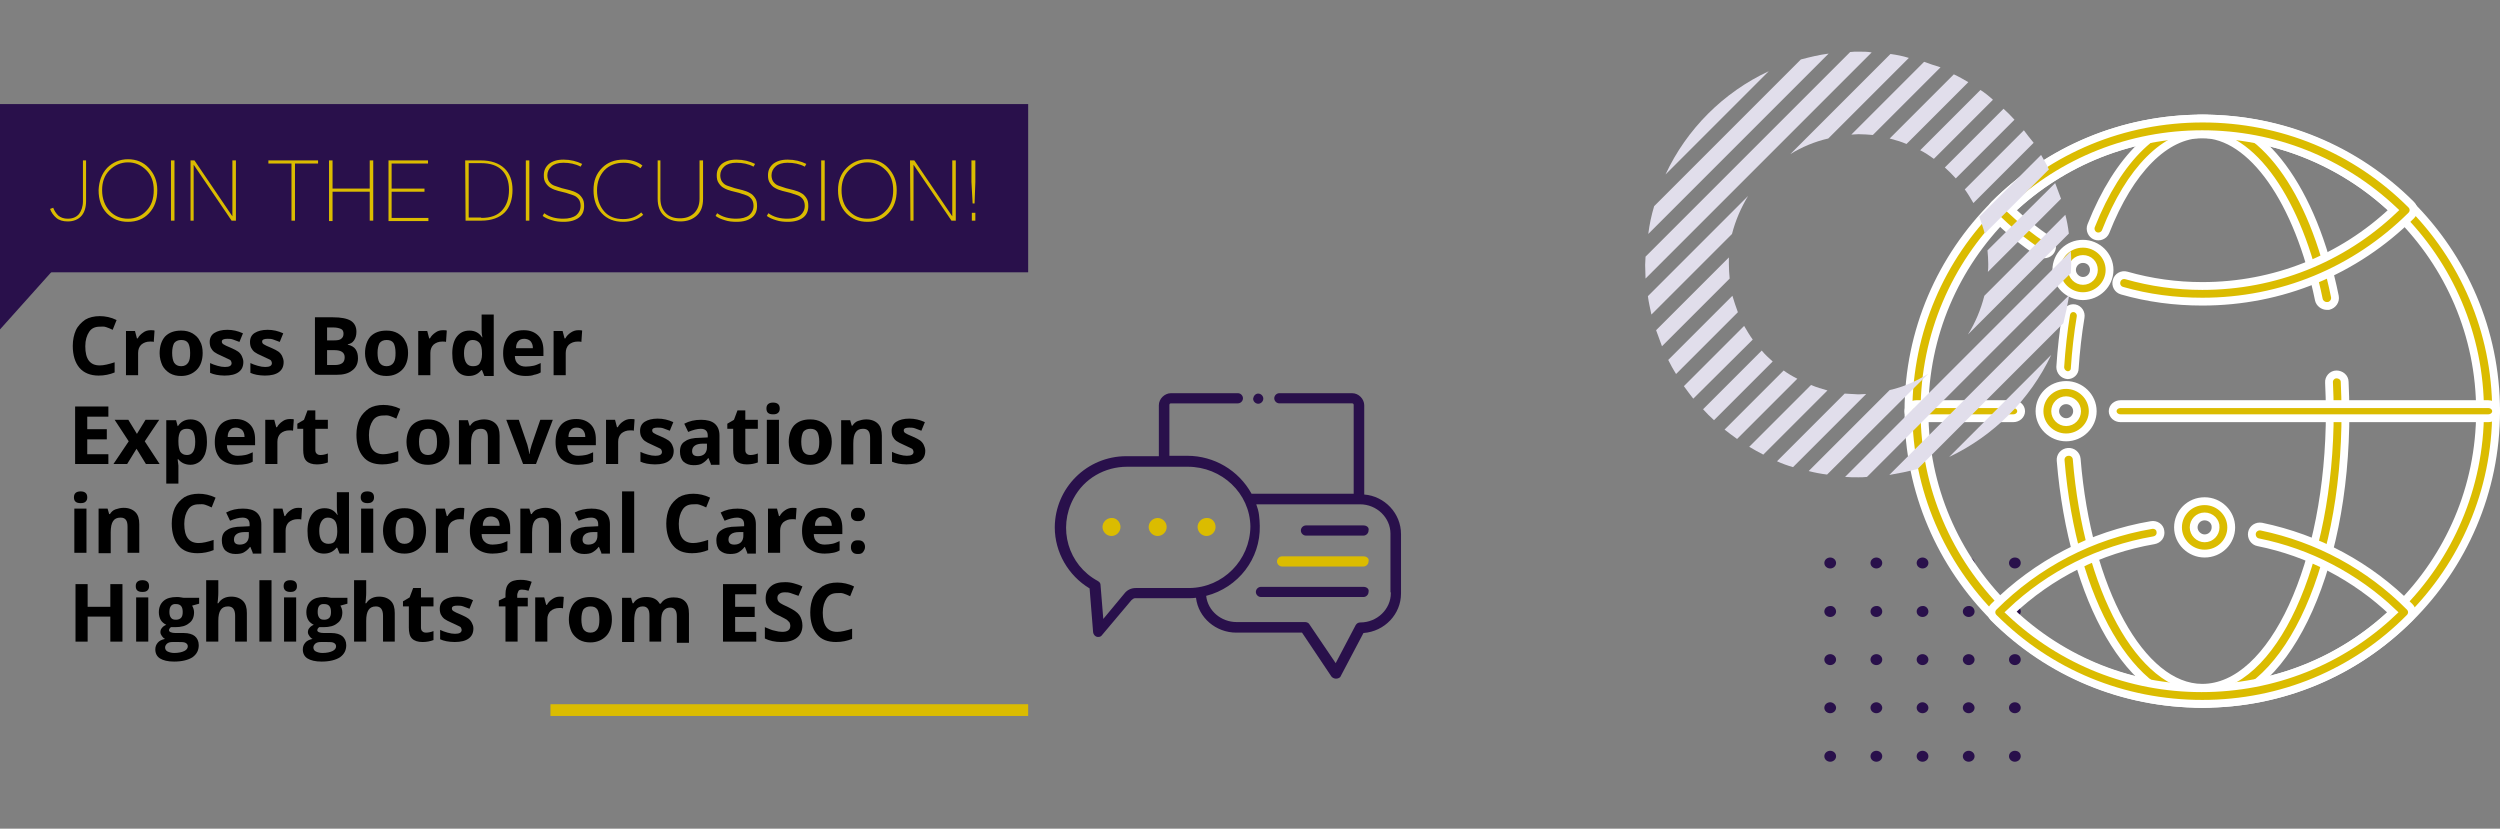 <?xml version="1.0" encoding="utf-8"?>
<!-- Generator: Adobe Illustrator 25.4.1, SVG Export Plug-In . SVG Version: 6.00 Build 0)  -->
<svg version="1.1" id="Layer_1" xmlns="http://www.w3.org/2000/svg" xmlns:xlink="http://www.w3.org/1999/xlink" x="0px" y="0px"
	 viewBox="0 0 639 211.8" style="enable-background:new 0 0 639 211.8;" xml:space="preserve">
<rect x="0" y="0" width="639" height="211.8" fill="#808080" stroke="none"/>
<style type="text/css">
	.st0{fill:none;}
	.st1{fill:#29104B;}
	.st2{fill:none;stroke:#DBBC00;stroke-width:3;}
	.st3{fill:#DBBC00;}
	.st4{fill:none;stroke:#FFFFFF;stroke-width:2;stroke-miterlimit:10;}
	.st5{fill:#E1DEEB;}
</style>
<rect class="st0" width="639" height="211.8"/>
<path class="st1" d="M469.3,143.9c0,0.8-0.7,1.4-1.5,1.4s-1.5-0.6-1.5-1.4c0-0.8,0.7-1.4,1.5-1.4
	C468.6,142.5,469.3,143.1,469.3,143.9"/>
<path class="st1" d="M481.1,143.9c0,0.8-0.7,1.4-1.5,1.4s-1.5-0.6-1.5-1.4c0-0.8,0.7-1.4,1.5-1.4S481.1,143.1,481.1,143.9"/>
<path class="st1" d="M492.9,143.9c0,0.8-0.7,1.4-1.5,1.4s-1.5-0.6-1.5-1.4c0-0.8,0.7-1.4,1.5-1.4
	C492.2,142.5,492.9,143.1,492.9,143.9"/>
<path class="st1" d="M504.7,143.9c0,0.8-0.7,1.4-1.5,1.4s-1.5-0.6-1.5-1.4c0-0.8,0.7-1.4,1.5-1.4S504.7,143.1,504.7,143.9"/>
<path class="st1" d="M516.5,143.9c0,0.8-0.7,1.4-1.5,1.4s-1.5-0.6-1.5-1.4c0-0.8,0.7-1.4,1.5-1.4
	C515.9,142.5,516.5,143.1,516.5,143.9"/>
<path class="st1" d="M469.3,156.3c0,0.8-0.7,1.4-1.5,1.4s-1.5-0.6-1.5-1.4c0-0.8,0.7-1.4,1.5-1.4
	C468.6,154.8,469.3,155.5,469.3,156.3"/>
<path class="st1" d="M481.1,156.3c0,0.8-0.7,1.4-1.5,1.4s-1.5-0.6-1.5-1.4c0-0.8,0.7-1.4,1.5-1.4
	C480.4,154.8,481.1,155.5,481.1,156.3"/>
<path class="st1" d="M492.9,156.3c0,0.8-0.7,1.4-1.5,1.4s-1.5-0.6-1.5-1.4c0-0.8,0.7-1.4,1.5-1.4
	C492.2,154.8,492.9,155.5,492.9,156.3"/>
<path class="st1" d="M504.7,156.3c0,0.8-0.7,1.4-1.5,1.4s-1.5-0.6-1.5-1.4c0-0.8,0.7-1.4,1.5-1.4C504,154.8,504.7,155.5,504.7,156.3
	"/>
<path class="st1" d="M516.5,156.3c0,0.8-0.7,1.4-1.5,1.4s-1.5-0.6-1.5-1.4c0-0.8,0.7-1.4,1.5-1.4
	C515.9,154.8,516.5,155.5,516.5,156.3"/>
<path class="st1" d="M469.3,168.6c0,0.8-0.7,1.4-1.5,1.4s-1.5-0.6-1.5-1.4c0-0.8,0.7-1.4,1.5-1.4
	C468.6,167.2,469.3,167.8,469.3,168.6"/>
<path class="st1" d="M481.1,168.6c0,0.8-0.7,1.4-1.5,1.4s-1.5-0.6-1.5-1.4c0-0.8,0.7-1.4,1.5-1.4
	C480.4,167.2,481.1,167.8,481.1,168.6"/>
<path class="st1" d="M492.9,168.6c0,0.8-0.7,1.4-1.5,1.4s-1.5-0.6-1.5-1.4c0-0.8,0.7-1.4,1.5-1.4
	C492.2,167.2,492.9,167.8,492.9,168.6"/>
<path class="st1" d="M504.7,168.6c0,0.8-0.7,1.4-1.5,1.4s-1.5-0.6-1.5-1.4c0-0.8,0.7-1.4,1.5-1.4C504,167.2,504.7,167.8,504.7,168.6
	"/>
<path class="st1" d="M516.5,168.6c0,0.8-0.7,1.4-1.5,1.4s-1.5-0.6-1.5-1.4c0-0.8,0.7-1.4,1.5-1.4
	C515.9,167.2,516.5,167.8,516.5,168.6"/>
<path class="st1" d="M469.3,180.9c0,0.8-0.7,1.4-1.5,1.4s-1.5-0.6-1.5-1.4c0-0.8,0.7-1.4,1.5-1.4
	C468.6,179.5,469.3,180.2,469.3,180.9"/>
<path class="st1" d="M481.1,180.9c0,0.8-0.7,1.4-1.5,1.4s-1.5-0.6-1.5-1.4c0-0.8,0.7-1.4,1.5-1.4S481.1,180.2,481.1,180.9"/>
<path class="st1" d="M492.9,180.9c0,0.8-0.7,1.4-1.5,1.4s-1.5-0.6-1.5-1.4c0-0.8,0.7-1.4,1.5-1.4
	C492.2,179.5,492.9,180.2,492.9,180.9"/>
<path class="st1" d="M504.7,180.9c0,0.8-0.7,1.4-1.5,1.4s-1.5-0.6-1.5-1.4c0-0.8,0.7-1.4,1.5-1.4S504.7,180.2,504.7,180.9"/>
<path class="st1" d="M516.5,180.9c0,0.8-0.7,1.4-1.5,1.4s-1.5-0.6-1.5-1.4c0-0.8,0.7-1.4,1.5-1.4
	C515.9,179.5,516.5,180.2,516.5,180.9"/>
<path class="st1" d="M469.3,193.3c0,0.8-0.7,1.4-1.5,1.4s-1.5-0.6-1.5-1.4c0-0.8,0.7-1.4,1.5-1.4
	C468.6,191.9,469.3,192.5,469.3,193.3"/>
<path class="st1" d="M481.1,193.3c0,0.8-0.7,1.4-1.5,1.4s-1.5-0.6-1.5-1.4c0-0.8,0.7-1.4,1.5-1.4
	C480.4,191.9,481.1,192.5,481.1,193.3"/>
<path class="st1" d="M492.9,193.3c0,0.8-0.7,1.4-1.5,1.4s-1.5-0.6-1.5-1.4c0-0.8,0.7-1.4,1.5-1.4
	C492.2,191.9,492.9,192.5,492.9,193.3"/>
<path class="st1" d="M504.7,193.3c0,0.8-0.7,1.4-1.5,1.4s-1.5-0.6-1.5-1.4c0-0.8,0.7-1.4,1.5-1.4C504,191.9,504.7,192.5,504.7,193.3
	"/>
<path class="st1" d="M516.5,193.3c0,0.8-0.7,1.4-1.5,1.4s-1.5-0.6-1.5-1.4c0-0.8,0.7-1.4,1.5-1.4
	C515.9,191.9,516.5,192.5,516.5,193.3"/>
<line class="st2" x1="140.7" y1="181.5" x2="262.8" y2="181.5"/>
<rect y="26.6" class="st1" width="262.8" height="43"/>
<g>
	<path class="st3" d="M13.6,53.1c0.3,0.8,0.7,1.4,1.3,2c0.6,0.5,1.4,0.8,2.4,0.8c1.3,0,2.2-0.4,2.9-1.2c0.6-0.8,1-1.9,1-3.3V41H22
		v10.4c0,1.6-0.4,2.9-1.2,3.8c-0.8,0.9-2,1.4-3.5,1.4c-1.2,0-2.2-0.3-2.9-0.9c-0.7-0.6-1.3-1.4-1.6-2.3L13.6,53.1z"/>
	<path class="st3" d="M27.4,42.9c1.4-1.4,3.2-2.2,5.3-2.2s3.9,0.7,5.3,2.2s2.2,3.3,2.2,5.7c0,2.5-0.7,4.4-2.1,5.9
		c-1.4,1.5-3.2,2.2-5.4,2.2s-3.9-0.7-5.4-2.2c-1.4-1.5-2.1-3.4-2.1-5.9C25.3,46.3,26,44.4,27.4,42.9z M28,53.9c1.2,1.3,2.8,2,4.7,2
		s3.5-0.7,4.7-2c1.3-1.3,1.9-3.1,1.9-5.3c0-2.1-0.6-3.8-1.9-5.1c-1.3-1.3-2.8-2-4.7-2c-1.8,0-3.4,0.7-4.7,2c-1.3,1.3-1.9,3-1.9,5.1
		C26.1,50.8,26.8,52.6,28,53.9z"/>
	<path class="st3" d="M43.7,41h0.9v15.4h-0.9V41z"/>
	<path class="st3" d="M48.6,41h1.1l9.7,14.3V41h0.9v15.4h-1.1l-9.7-14.3v14.3h-0.8V41H48.6z"/>
	<path class="st3" d="M74.5,41.8h-5.9V41h12.7v0.8h-5.9v14.6h-0.9C74.5,56.4,74.5,41.8,74.5,41.8z"/>
	<path class="st3" d="M84.1,41H85v7.2h9.5V41h0.9v15.4h-0.9V49H85v7.5h-0.9V41z"/>
	<path class="st3" d="M99.3,41h10.1v0.8h-9.3v6.4h8.4V49h-8.4v6.7h9.4v0.8H99.3V41z"/>
	<path class="st3" d="M118.9,41h4c2.6,0,4.6,0.7,6,2s2.1,3.2,2.1,5.5c0,2.5-0.7,4.5-2,5.8s-3.3,2.1-6,2.1h-4L118.9,41L118.9,41z
		 M123,55.7c2.4,0,4.1-0.6,5.3-1.9c1.2-1.3,1.8-3,1.8-5.3c0-2.1-0.6-3.8-1.8-5s-3-1.8-5.3-1.8h-3.2v13.9h3.2V55.7z"/>
	<path class="st3" d="M134.4,41h0.9v15.4h-0.9V41z"/>
	<path class="st3" d="M139.1,54.5c1.4,1,3,1.4,4.9,1.4c1.4,0,2.5-0.3,3.3-0.9c0.7-0.6,1.1-1.4,1.1-2.4c0-0.7-0.2-1.3-0.5-1.7
		c-0.4-0.5-0.8-0.8-1.4-1c-0.6-0.2-1.2-0.4-1.8-0.6c-0.7-0.2-1.3-0.3-2-0.5s-1.3-0.4-1.8-0.7c-0.6-0.3-1-0.7-1.4-1.3s-0.5-1.2-0.5-2
		c0-1.2,0.4-2.1,1.3-2.9c0.9-0.7,2.1-1.1,3.7-1.1c1.8,0,3.4,0.4,4.8,1.1l-0.4,0.7c-1.3-0.7-2.8-1-4.4-1c-1.3,0-2.3,0.3-3,0.9
		c-0.7,0.6-1.1,1.4-1.1,2.3c0,0.7,0.2,1.3,0.5,1.7c0.4,0.5,0.8,0.8,1.4,1c0.6,0.2,1.2,0.4,1.8,0.6c0.7,0.2,1.3,0.3,2,0.5
		s1.3,0.4,1.8,0.7c0.6,0.3,1,0.7,1.4,1.3s0.5,1.2,0.5,2.1c0,1.2-0.4,2.2-1.3,2.9c-0.9,0.7-2.2,1.1-3.9,1.1c-1.1,0-2.1-0.1-3-0.4
		c-1-0.3-1.7-0.6-2.4-1.1L139.1,54.5z"/>
	<path class="st3" d="M153.9,42.9c1.4-1.4,3.2-2.1,5.5-2.1c1.9,0,3.5,0.5,4.8,1.5l-0.5,0.7c-1.2-0.9-2.6-1.4-4.3-1.4
		c-2,0-3.6,0.6-4.9,1.9c-1.2,1.3-1.9,3-1.9,5.1c0,2.2,0.6,4,1.8,5.4s2.9,2,4.9,2c1.9,0,3.4-0.6,4.6-1.7l0.5,0.6
		c-1.3,1.2-3.1,1.8-5.1,1.8c-2.3,0-4.1-0.7-5.5-2.2s-2.1-3.5-2.1-5.9C151.7,46.2,152.4,44.4,153.9,42.9z"/>
	<path class="st3" d="M167.9,41h0.9v9.8c0,1.6,0.5,2.8,1.4,3.7s2.1,1.3,3.6,1.3s2.6-0.4,3.6-1.3c0.9-0.9,1.4-2.1,1.4-3.7V41h0.9v9.8
		c0,1.9-0.5,3.3-1.6,4.3s-2.5,1.5-4.2,1.5s-3.1-0.5-4.2-1.5s-1.6-2.5-1.6-4.3V41H167.9z"/>
	<path class="st3" d="M183.3,54.5c1.4,1,3,1.4,4.9,1.4c1.4,0,2.5-0.3,3.3-0.9c0.7-0.6,1.1-1.4,1.1-2.4c0-0.7-0.2-1.3-0.5-1.7
		c-0.4-0.5-0.8-0.8-1.4-1c-0.6-0.2-1.2-0.4-1.8-0.6c-0.7-0.2-1.3-0.3-2-0.5s-1.3-0.4-1.8-0.7c-0.6-0.3-1-0.7-1.4-1.3s-0.5-1.2-0.5-2
		c0-1.2,0.4-2.1,1.3-2.9c0.9-0.7,2.1-1.1,3.7-1.1c1.8,0,3.4,0.4,4.8,1.1l-0.4,0.7c-1.3-0.7-2.8-1-4.4-1c-1.3,0-2.3,0.3-3,0.9
		c-0.7,0.6-1.1,1.4-1.1,2.3c0,0.7,0.2,1.3,0.5,1.7c0.4,0.5,0.8,0.8,1.4,1c0.6,0.2,1.2,0.4,1.8,0.6c0.7,0.2,1.3,0.3,2,0.5
		s1.3,0.4,1.8,0.7c0.6,0.3,1,0.7,1.4,1.3s0.5,1.2,0.5,2.1c0,1.2-0.4,2.2-1.3,2.9c-0.9,0.7-2.2,1.1-3.9,1.1c-1.1,0-2.1-0.1-3-0.4
		c-1-0.3-1.7-0.6-2.4-1.1L183.3,54.5z"/>
	<path class="st3" d="M196.4,54.5c1.4,1,3,1.4,4.9,1.4c1.4,0,2.5-0.3,3.3-0.9c0.7-0.6,1.1-1.4,1.1-2.4c0-0.7-0.2-1.3-0.5-1.7
		c-0.4-0.5-0.8-0.8-1.4-1c-0.6-0.2-1.2-0.4-1.8-0.6c-0.7-0.2-1.3-0.3-2-0.5s-1.3-0.4-1.8-0.7c-0.6-0.3-1-0.7-1.4-1.3s-0.5-1.2-0.5-2
		c0-1.2,0.4-2.1,1.3-2.9c0.9-0.7,2.1-1.1,3.7-1.1c1.8,0,3.4,0.4,4.8,1.1l-0.4,0.7c-1.3-0.7-2.8-1-4.4-1c-1.3,0-2.3,0.3-3,0.9
		c-0.7,0.6-1.1,1.4-1.1,2.3c0,0.7,0.2,1.3,0.5,1.7c0.4,0.5,0.8,0.8,1.4,1c0.6,0.2,1.2,0.4,1.8,0.6c0.7,0.2,1.3,0.3,2,0.5
		s1.3,0.4,1.8,0.7c0.6,0.3,1,0.7,1.4,1.3s0.5,1.2,0.5,2.1c0,1.2-0.4,2.2-1.3,2.9c-0.9,0.7-2.2,1.1-3.9,1.1c-1.1,0-2.1-0.1-3-0.4
		c-1-0.3-1.7-0.6-2.4-1.1L196.4,54.5z"/>
	<path class="st3" d="M209.9,41h0.9v15.4h-0.9V41z"/>
	<path class="st3" d="M216.4,42.9c1.4-1.4,3.2-2.2,5.3-2.2s3.9,0.7,5.3,2.2s2.2,3.3,2.2,5.7c0,2.5-0.7,4.4-2.1,5.9
		c-1.4,1.5-3.2,2.2-5.4,2.2s-3.9-0.7-5.4-2.2c-1.4-1.5-2.1-3.4-2.1-5.9C214.2,46.3,214.9,44.4,216.4,42.9z M217,53.9
		c1.2,1.3,2.8,2,4.7,2s3.5-0.7,4.7-2c1.3-1.3,1.9-3.1,1.9-5.3c0-2.1-0.6-3.8-1.9-5.1c-1.3-1.3-2.8-2-4.7-2c-1.8,0-3.4,0.7-4.7,2
		s-1.9,3-1.9,5.1C215.1,50.8,215.7,52.6,217,53.9z"/>
	<path class="st3" d="M232.6,41h1.1l9.7,14.3V41h0.9v15.4h-1.1l-9.7-14.3v14.3h-0.8L232.6,41L232.6,41z"/>
	<path class="st3" d="M248.3,46.5V41h1v5.5l-0.2,5.5h-0.5L248.3,46.5z M248.4,54.4h0.9v2h-0.9V54.4z"/>
</g>
<polygon class="st1" points="0,68.9 0,84.2 13.7,68.9 "/>
<g>
	<path class="st3" d="M286.4,134.7c0,1.3-1.1,2.3-2.3,2.3c-1.3,0-2.3-1.1-2.3-2.3c0-1.3,1.1-2.3,2.3-2.3
		C285.3,132.3,286.4,133.4,286.4,134.7"/>
	<path class="st3" d="M298.2,134.7c0,1.3-1.1,2.3-2.3,2.3c-1.3,0-2.3-1.1-2.3-2.3c0-1.3,1.1-2.3,2.3-2.3S298.2,133.4,298.2,134.7"/>
	<path class="st3" d="M310.7,134.7c0,1.3-1.1,2.3-2.3,2.3c-1.3,0-2.3-1.1-2.3-2.3c0-1.3,1.1-2.3,2.3-2.3
		C309.7,132.3,310.7,133.4,310.7,134.7"/>
	<path class="st1" d="M348.5,150h-26.2c-0.7,0-1.3,0.6-1.3,1.3c0,0.7,0.6,1.3,1.3,1.3h26.2c0.7,0,1.3-0.6,1.3-1.3
		C350,150.6,349.4,150,348.5,150"/>
	<path class="st3" d="M348.5,142.2h-20.8c-0.7,0-1.3,0.6-1.3,1.3c0,0.7,0.6,1.3,1.3,1.3h20.8c0.7,0,1.3-0.6,1.3-1.3
		C350,142.8,349.4,142.2,348.5,142.2"/>
	<path class="st1" d="M348.5,134.3h-14.7c-0.7,0-1.3,0.6-1.3,1.3c0,0.7,0.6,1.3,1.3,1.3h14.7c0.7,0,1.3-0.6,1.3-1.3
		C350,134.9,349.4,134.3,348.5,134.3"/>
	<path class="st1" d="M321.6,100.6c0.7,0,1.3,0.6,1.3,1.3c0,0.7-0.6,1.3-1.3,1.3c-0.7,0-1.3-0.6-1.3-1.3
		C320.4,101.2,320.9,100.6,321.6,100.6"/>
	<path class="st1" d="M348.7,126.4v-22.8c0-1.6-1.4-3.1-3.1-3.1H327c-0.7,0-1.3,0.6-1.3,1.3s0.6,1.3,1.3,1.3h18.6
		c0.2,0,0.4,0.1,0.4,0.4v22.7h-26.1c-3.3-6-9.6-9.7-16.4-9.7h-4.6v-13c0-0.2,0.1-0.4,0.4-0.4h17.1c0.7,0,1.3-0.6,1.3-1.3
		s-0.6-1.3-1.3-1.3h-17.1c-1.6,0-3.1,1.4-3.1,3.1v13h-8.3c-10.1,0-18.2,8.1-18.3,18.1v0.1c0,6.3,3.4,12.3,8.9,15.6l0.9,11.2
		c0.1,0.7,0.7,1.3,1.4,1.2c0.4,0,0.7-0.2,0.9-0.5l7.5-8.9c0.2-0.2,0.6-0.5,0.9-0.5h13.6c0.7,0,1.3,0,2-0.1c0.6,5.1,5.1,8.9,10.3,8.9
		h16.8l7.5,11.2c0.5,0.6,1.3,0.7,1.9,0.4c0.2-0.1,0.4-0.2,0.5-0.5l5.8-11c5.4-0.4,9.6-4.8,9.6-10.1v-15.2
		C358.1,131.2,353.9,126.8,348.7,126.4 M304,150.3c-0.1,0-0.1,0-0.2,0h-13.5c-1.2,0-2.2,0.5-2.9,1.4l-5.4,6.5l-0.7-8.6
		c0-0.5-0.2-0.8-0.7-1.1c-7.6-4.1-10.3-13.5-6.2-21.1c2.7-5.1,8-8.1,13.7-8.1h15.5c8.7,0,15.9,6.8,16,15.3
		C319.5,143.2,312.6,150.2,304,150.3 M355.5,151.6c0,4.1-3.5,7.5-7.8,7.5c-0.5,0-0.9,0.2-1.2,0.7l-5.1,9.7l-6.7-9.9
		c-0.2-0.4-0.7-0.6-1.1-0.6h-17.5c-4,0-7.4-2.9-7.8-6.7c8.2-2.1,13.9-9.5,13.7-17.9c0-0.9-0.1-1.9-0.2-2.8s-0.4-1.9-0.7-2.7h26.5
		c4.3,0,7.8,3.4,7.8,7.5v15H355.5z"/>
</g>
<path class="st3" d="M562.9,34.3c-39.2,0-71,31.7-71,70.8c0,39,31.9,70.8,71,70.8c39.2,0,71-31.7,71-70.8S602.1,34.3,562.9,34.3
	 M562.9,179.9c-41.4,0-75.1-33.6-75.1-74.8s33.7-74.8,75.1-74.8S638,63.9,638,105.1S604.3,179.9,562.9,179.9"/>
<path class="st4" d="M562.9,34.3c-39.2,0-71,31.7-71,70.8c0,39,31.9,70.8,71,70.8c39.2,0,71-31.7,71-70.8S602.1,34.3,562.9,34.3z
	 M562.9,179.9c-41.4,0-75.1-33.6-75.1-74.8s33.7-74.8,75.1-74.8S638,63.9,638,105.1S604.3,179.9,562.9,179.9z"/>
<path class="st3" d="M562.9,179.9c-18,0-33.2-26.1-36.2-62.2c-0.1-1.1,0.7-2.1,1.9-2.2c1.1-0.1,2.1,0.7,2.2,1.8
	c2.7,33.3,16.5,58.5,32.1,58.5c18,0,32.6-31.7,32.6-70.6c0-2.5-0.1-5-0.2-7.4c-0.1-1.1,0.8-2.1,1.9-2.1c1.1,0,2.1,0.8,2.1,1.9
	c0.1,2.5,0.2,5.1,0.2,7.6C599.6,147.1,583.5,179.9,562.9,179.9"/>
<path class="st4" d="M562.9,179.9c-18,0-33.2-26.1-36.2-62.2c-0.1-1.1,0.7-2.1,1.9-2.2c1.1-0.1,2.1,0.7,2.2,1.8
	c2.7,33.3,16.5,58.5,32.1,58.5c18,0,32.6-31.7,32.6-70.6c0-2.5-0.1-5-0.2-7.4c-0.1-1.1,0.8-2.1,1.9-2.1c1.1,0,2.1,0.8,2.1,1.9
	c0.1,2.5,0.2,5.1,0.2,7.6C599.6,147.1,583.5,179.9,562.9,179.9z"/>
<path class="st3" d="M594.7,78.2c-0.9,0-1.8-0.7-2-1.6c-5.2-25.3-17.2-42.3-29.8-42.3c-9.4,0-18.5,9.1-24.7,24.9
	c-0.4,1-1.6,1.5-2.6,1.1s-1.5-1.6-1.1-2.6c6.9-17.4,17.3-27.4,28.5-27.4c14.9,0,28.2,17.9,33.8,45.5c0.2,1.1-0.5,2.1-1.6,2.4
	C595,78.2,594.9,78.2,594.7,78.2"/>
<path class="st4" d="M594.7,78.2c-0.9,0-1.8-0.7-2-1.6c-5.2-25.3-17.2-42.3-29.8-42.3c-9.4,0-18.5,9.1-24.7,24.9
	c-0.4,1-1.6,1.5-2.6,1.1s-1.5-1.6-1.1-2.6c6.9-17.4,17.3-27.4,28.5-27.4c14.9,0,28.2,17.9,33.8,45.5c0.2,1.1-0.5,2.1-1.6,2.4
	C595,78.2,594.9,78.2,594.7,78.2z"/>
<path class="st3" d="M528.5,95.9L528.5,95.9c-1.1-0.1-1.9-1-1.9-2.1c0.3-4.6,0.8-9.1,1.5-13.4c0.2-1.1,1.1-1.8,2.2-1.6
	c1,0.2,1.7,1.2,1.5,2.3c-0.7,4.2-1.2,8.6-1.5,13.1C530.3,95.1,529.5,95.9,528.5,95.9"/>
<path class="st4" d="M528.5,95.9L528.5,95.9c-1.1-0.1-1.9-1-1.9-2.1c0.3-4.6,0.8-9.1,1.5-13.4c0.2-1.1,1.1-1.8,2.2-1.6
	c1,0.2,1.7,1.2,1.5,2.3c-0.7,4.2-1.2,8.6-1.5,13.1C530.3,95.1,529.5,95.9,528.5,95.9z"/>
<path class="st3" d="M562.9,77.1c-7,0-13.9-0.9-20.5-2.8c-1.1-0.3-1.7-1.4-1.4-2.5s1.4-1.7,2.5-1.4c6.3,1.8,12.8,2.7,19.4,2.7
	c18.4,0,35.7-6.9,48.9-19.4c-13.3-12.5-30.6-19.4-48.9-19.4s-35.7,6.9-48.9,19.4c3,2.8,6.2,5.4,9.6,7.6c0.9,0.6,1.2,1.9,0.6,2.8
	c-0.6,0.9-1.9,1.2-2.8,0.6c-4.2-2.8-8.2-6-11.7-9.6c-0.8-0.8-0.8-2,0-2.8c14.2-14.2,33.1-22,53.3-22s39.1,7.8,53.3,22
	c0.8,0.8,0.8,2,0,2.8C602,69.3,583.1,77.1,562.9,77.1"/>
<path class="st4" d="M562.9,77.1c-7,0-13.9-0.9-20.5-2.8c-1.1-0.3-1.7-1.4-1.4-2.5s1.4-1.7,2.5-1.4c6.3,1.8,12.8,2.7,19.4,2.7
	c18.4,0,35.7-6.9,48.9-19.4c-13.3-12.5-30.6-19.4-48.9-19.4s-35.7,6.9-48.9,19.4c3,2.8,6.2,5.4,9.6,7.6c0.9,0.6,1.2,1.9,0.6,2.8
	c-0.6,0.9-1.9,1.2-2.8,0.6c-4.2-2.8-8.2-6-11.7-9.6c-0.8-0.8-0.8-2,0-2.8c14.2-14.2,33.1-22,53.3-22s39.1,7.8,53.3,22
	c0.8,0.8,0.8,2,0,2.8C602,69.3,583.1,77.1,562.9,77.1z"/>
<path class="st3" d="M562.9,179.9c-20.2,0-39.1-7.8-53.3-22c-0.8-0.8-0.8-2,0-2.8c11-11,25-18.3,40.3-20.9c1.1-0.2,2.2,0.5,2.3,1.6
	c0.2,1.1-0.5,2.1-1.7,2.3c-13.8,2.4-26.5,8.7-36.7,18.4c13.3,12.5,30.6,19.4,48.9,19.4c18.4,0,35.7-6.9,48.9-19.4
	c-9.6-9.1-21.5-15.3-34.4-17.9c-1.1-0.2-1.8-1.3-1.6-2.4c0.2-1.1,1.3-1.8,2.4-1.6c14.4,3,27.5,10,37.9,20.5c0.8,0.8,0.8,2,0,2.8
	C602,172,583.1,179.9,562.9,179.9"/>
<path class="st4" d="M562.9,179.9c-20.2,0-39.1-7.8-53.3-22c-0.8-0.8-0.8-2,0-2.8c11-11,25-18.3,40.3-20.9c1.1-0.2,2.2,0.5,2.3,1.6
	c0.2,1.1-0.5,2.1-1.7,2.3c-13.8,2.4-26.5,8.7-36.7,18.4c13.3,12.5,30.6,19.4,48.9,19.4c18.4,0,35.7-6.9,48.9-19.4
	c-9.6-9.1-21.5-15.3-34.4-17.9c-1.1-0.2-1.8-1.3-1.6-2.4c0.2-1.1,1.3-1.8,2.4-1.6c14.4,3,27.5,10,37.9,20.5c0.8,0.8,0.8,2,0,2.8
	C602,172,583.1,179.9,562.9,179.9z"/>
<path class="st3" d="M636,106.9h-94c-1.1,0-2-0.8-2-1.8s0.9-1.8,2-1.8h94c1.1,0,2,0.8,2,1.8S637.1,106.9,636,106.9"/>
<path class="st4" d="M636,106.9h-94c-1.1,0-2-0.8-2-1.8s0.9-1.8,2-1.8h94c1.1,0,2,0.8,2,1.8S637.1,106.9,636,106.9z"/>
<path class="st3" d="M514.6,106.9h-24.8c-1.1,0-2-0.8-2-1.8s0.9-1.8,2-1.8h24.8c1.1,0,2,0.8,2,1.8S515.7,106.9,514.6,106.9"/>
<path class="st4" d="M514.6,106.9h-24.8c-1.1,0-2-0.8-2-1.8s0.9-1.8,2-1.8h24.8c1.1,0,2,0.8,2,1.8S515.7,106.9,514.6,106.9z"/>
<path class="st3" d="M532.4,66.2c-1.6,0-2.8,1.3-2.8,2.8s1.3,2.8,2.8,2.8c1.6,0,2.8-1.3,2.8-2.8C535.2,67.4,534,66.2,532.4,66.2
	 M532.4,75.7c-3.7,0-6.8-3-6.8-6.7s3-6.7,6.8-6.7c3.7,0,6.8,3,6.8,6.7S536.1,75.7,532.4,75.7"/>
<path class="st4" d="M532.4,66.2c-1.6,0-2.8,1.3-2.8,2.8s1.3,2.8,2.8,2.8c1.6,0,2.8-1.3,2.8-2.8C535.2,67.4,534,66.2,532.4,66.2z
	 M532.4,75.7c-3.7,0-6.8-3-6.8-6.7s3-6.7,6.8-6.7c3.7,0,6.8,3,6.8,6.7S536.1,75.7,532.4,75.7z"/>
<path class="st3" d="M563.5,132c-1.6,0-2.8,1.3-2.8,2.8s1.3,2.8,2.8,2.8c1.6,0,2.8-1.3,2.8-2.8C566.4,133.3,565.1,132,563.5,132
	 M563.5,141.5c-3.7,0-6.8-3-6.8-6.7s3-6.7,6.8-6.7c3.7,0,6.8,3,6.8,6.7S567.3,141.5,563.5,141.5"/>
<path class="st4" d="M563.5,132c-1.6,0-2.8,1.3-2.8,2.8s1.3,2.8,2.8,2.8c1.6,0,2.8-1.3,2.8-2.8C566.4,133.3,565.1,132,563.5,132z
	 M563.5,141.5c-3.7,0-6.8-3-6.8-6.7s3-6.7,6.8-6.7c3.7,0,6.8,3,6.8,6.7S567.3,141.5,563.5,141.5z"/>
<path class="st3" d="M528.1,102.3c-1.6,0-2.8,1.3-2.8,2.8s1.3,2.8,2.8,2.8c1.6,0,2.8-1.3,2.8-2.8
	C530.9,103.5,529.6,102.3,528.1,102.3 M528.1,111.8c-3.7,0-6.8-3-6.8-6.7s3-6.7,6.8-6.7c3.7,0,6.8,3,6.8,6.7
	C534.9,108.8,531.8,111.8,528.1,111.8"/>
<path class="st4" d="M528.1,102.3c-1.6,0-2.8,1.3-2.8,2.8s1.3,2.8,2.8,2.8c1.6,0,2.8-1.3,2.8-2.8
	C530.9,103.5,529.6,102.3,528.1,102.3z M528.1,111.8c-3.7,0-6.8-3-6.8-6.7s3-6.7,6.8-6.7c3.7,0,6.8,3,6.8,6.7
	C534.9,108.8,531.8,111.8,528.1,111.8z"/>
<path class="st5" d="M452.1,18.2c-11.6,5.4-21,14.8-26.4,26.4L452.1,18.2z"/>
<path class="st5" d="M467.4,13.7c-2.4,0.3-4.8,0.9-7.1,1.5l-37.5,37.5c-0.7,2.3-1.2,4.7-1.5,7.1L467.4,13.7z"/>
<path class="st5" d="M475,13.2c-0.7,0-1.4,0-2.1,0.1l-52.3,52.3c0,0.7-0.1,1.4-0.1,2.1c0,1.2,0.1,2.3,0.1,3.5l57.8-57.8
	C477.4,13.2,476.2,13.2,475,13.2"/>
<path class="st5" d="M483.2,13.8l-25.6,25.6c2.9-1.8,6.2-3.2,9.7-4l20.6-20.6C486.3,14.3,484.7,14,483.2,13.8"/>
<path class="st5" d="M446.8,50.1l-25.6,25.6c0.2,1.6,0.6,3.2,0.9,4.7l20.6-20.6C443.6,56.3,445,53.1,446.8,50.1"/>
<path class="st5" d="M491.8,15.8l-18.6,18.6c0.6,0,1.2-0.1,1.8-0.1c1.2,0,2.5,0.1,3.7,0.2L496,17.2
	C494.6,16.8,493.2,16.3,491.8,15.8"/>
<path class="st5" d="M441.9,65.8l-18.6,18.6c0.5,1.4,1,2.8,1.5,4.1l17.3-17.3c-0.1-1.2-0.2-2.4-0.2-3.7
	C441.9,67,441.9,66.4,441.9,65.8"/>
<path class="st5" d="M442.8,75.6L426.4,92c0.6,1.2,1.3,2.5,2,3.6l15.8-15.8C443.7,78.4,443.2,77,442.8,75.6"/>
<path class="st5" d="M499.4,19L483,35.4c1.5,0.4,2.9,0.8,4.3,1.4L503.1,21C501.9,20.3,500.7,19.6,499.4,19"/>
<path class="st5" d="M445.8,83.3l-15.4,15.4c0.8,1.1,1.6,2.2,2.4,3.2L448,86.8C447.2,85.7,446.5,84.5,445.8,83.3"/>
<path class="st5" d="M506.2,23l-15.4,15.4c1.2,0.6,2.4,1.4,3.5,2.2l15.1-15.1C508.3,24.5,507.3,23.7,506.2,23"/>
<path class="st5" d="M512.1,27.8l-15,15c1,0.9,1.9,1.8,2.8,2.8l15-15C514,29.6,513.1,28.7,512.1,27.8"/>
<path class="st5" d="M450.3,89.6l-15,15c0.9,1,1.8,1.9,2.8,2.8l15-15C452.1,91.5,451.1,90.6,450.3,89.6"/>
<path class="st5" d="M517.3,33.3l-15.1,15.1c0.8,1.1,1.5,2.3,2.2,3.5l15.4-15.4C518.9,35.4,518.1,34.4,517.3,33.3"/>
<path class="st5" d="M455.9,94.7l-15.1,15.1c1,0.8,2.1,1.6,3.2,2.4l15.4-15.4C458.2,96.2,457,95.5,455.9,94.7"/>
<path class="st5" d="M462.9,98.4l-15.8,15.8c1.2,0.7,2.4,1.4,3.6,2l16.4-16.4C465.7,99.4,464.3,99,462.9,98.4"/>
<path class="st5" d="M521.7,39.6l-15.8,15.8c0.5,1.4,1,2.8,1.4,4.3l16.4-16.4C523.1,42,522.4,40.8,521.7,39.6"/>
<path class="st5" d="M525.3,46.8L508,64c0.1,1.2,0.2,2.3,0.2,3.5c0,0.7,0,1.3-0.1,2l18.7-18.7C526.3,49.5,525.8,48.1,525.3,46.8"/>
<path class="st5" d="M471.5,100.6l-17.3,17.3c1.3,0.6,2.7,1.1,4.1,1.5l18.7-18.7c-0.6,0-1.3,0.1-2,0.1
	C473.8,100.7,472.7,100.7,471.5,100.6"/>
<path class="st5" d="M492.9,95.5c-3,1.9-6.3,3.4-9.9,4.2l-20.7,20.7c1.5,0.4,3.1,0.7,4.7,0.9L492.9,95.5z"/>
<path class="st5" d="M527.9,54.9l-20.7,20.7c-0.9,3.5-2.3,6.9-4.2,9.9l25.8-25.8C528.6,58,528.3,56.4,527.9,54.9"/>
<path class="st5" d="M529.3,64.2l-57.7,57.7c1.1,0.1,2.2,0.1,3.4,0.1c0.7,0,1.5,0,2.2-0.1l52.1-52.1c0-0.7,0.1-1.5,0.1-2.2
	C529.4,66.4,529.4,65.3,529.3,64.2"/>
<path class="st5" d="M528.9,75.4l-46,46c2.4-0.4,4.8-0.9,7.2-1.5l37.3-37.3C528,80.2,528.5,77.8,528.9,75.4"/>
<path class="st5" d="M524.3,90.7l-26.1,26.1C509.6,111.4,518.9,102.1,524.3,90.7"/>
<g>
	<path d="M25.5,83.5c-1.2,0-2.1,0.4-2.7,1.3c-0.6,0.9-1,2.1-1,3.7c0,3.3,1.2,4.9,3.7,4.9c1,0,2.3-0.3,3.8-0.8v2.6
		c-1.2,0.5-2.6,0.8-4.1,0.8c-2.1,0-3.8-0.7-4.9-2c-1.1-1.3-1.7-3.2-1.7-5.6c0-1.5,0.3-2.9,0.8-4s1.4-2,2.4-2.7
		c1-0.6,2.3-0.9,3.7-0.9c1.4,0,2.9,0.3,4.3,1l-1,2.5c-0.6-0.3-1.1-0.5-1.7-0.7S26.1,83.5,25.5,83.5z"/>
	<path d="M38.5,84.4c0.4,0,0.8,0,1,0.1l-0.2,2.9c-0.2-0.1-0.6-0.1-0.9-0.1c-1,0-1.7,0.3-2.3,0.8c-0.5,0.5-0.8,1.2-0.8,2.1v5.7h-3.1
		V84.6h2.3l0.5,1.9h0.2c0.3-0.6,0.8-1.1,1.4-1.5C37.1,84.6,37.8,84.4,38.5,84.4z"/>
	<path d="M51.8,90.2c0,1.8-0.5,3.3-1.5,4.3c-1,1-2.3,1.6-4,1.6c-1.1,0-2-0.2-2.9-0.7c-0.8-0.5-1.5-1.2-1.9-2
		c-0.4-0.9-0.7-1.9-0.7-3.1c0-1.8,0.5-3.3,1.4-4.3c1-1,2.3-1.5,4.1-1.5c1.1,0,2,0.2,2.9,0.7c0.8,0.5,1.5,1.1,1.9,2
		C51.6,88,51.8,89.1,51.8,90.2z M44,90.2c0,1.1,0.2,2,0.5,2.5c0.4,0.6,1,0.9,1.8,0.9c0.8,0,1.4-0.3,1.8-0.9c0.4-0.6,0.5-1.4,0.5-2.5
		c0-1.1-0.2-2-0.5-2.5c-0.4-0.6-1-0.8-1.8-0.8c-0.8,0-1.4,0.3-1.8,0.8C44.2,88.3,44,89.1,44,90.2z"/>
	<path d="M62.2,92.5c0,1.2-0.4,2-1.2,2.6s-2,0.9-3.6,0.9c-0.8,0-1.5-0.1-2.1-0.2s-1.1-0.3-1.6-0.5v-2.5c0.6,0.3,1.2,0.5,1.9,0.7
		c0.7,0.2,1.3,0.3,1.9,0.3c1.1,0,1.7-0.3,1.7-1c0-0.2-0.1-0.4-0.2-0.6s-0.4-0.3-0.8-0.5s-0.8-0.4-1.5-0.7c-0.9-0.4-1.5-0.7-1.9-1
		c-0.4-0.3-0.7-0.7-0.9-1.1c-0.2-0.4-0.3-0.9-0.3-1.5c0-1,0.4-1.8,1.2-2.3s1.9-0.8,3.3-0.8c1.4,0,2.7,0.3,4,0.9l-0.9,2.2
		c-0.6-0.2-1.1-0.4-1.6-0.6c-0.5-0.2-1-0.2-1.5-0.2c-0.9,0-1.4,0.2-1.4,0.7c0,0.3,0.1,0.5,0.4,0.7c0.3,0.2,0.9,0.5,1.9,0.9
		c0.9,0.4,1.5,0.7,1.9,1c0.4,0.3,0.7,0.7,0.9,1.1S62.2,92,62.2,92.5z"/>
	<path d="M72.5,92.5c0,1.2-0.4,2-1.2,2.6s-2,0.9-3.6,0.9c-0.8,0-1.5-0.1-2.1-0.2s-1.1-0.3-1.6-0.5v-2.5c0.6,0.3,1.2,0.5,1.9,0.7
		c0.7,0.2,1.3,0.3,1.9,0.3c1.1,0,1.7-0.3,1.7-1c0-0.2-0.1-0.4-0.2-0.6s-0.4-0.3-0.8-0.5s-0.8-0.4-1.5-0.7c-0.9-0.4-1.5-0.7-1.9-1
		c-0.4-0.3-0.7-0.7-0.9-1.1c-0.2-0.4-0.3-0.9-0.3-1.5c0-1,0.4-1.8,1.2-2.3s1.9-0.8,3.3-0.8c1.4,0,2.7,0.3,4,0.9l-0.9,2.2
		c-0.6-0.2-1.1-0.4-1.6-0.6c-0.5-0.2-1-0.2-1.5-0.2c-0.9,0-1.4,0.2-1.4,0.7c0,0.3,0.1,0.5,0.4,0.7c0.3,0.2,0.9,0.5,1.9,0.9
		c0.9,0.4,1.5,0.7,1.9,1c0.4,0.3,0.7,0.7,0.9,1.1S72.5,92,72.5,92.5z"/>
	<path d="M80.5,81.1h4.6c2.1,0,3.6,0.3,4.6,0.9c0.9,0.6,1.4,1.5,1.4,2.8c0,0.9-0.2,1.6-0.6,2.2c-0.4,0.6-1,0.9-1.6,1v0.1
		c0.9,0.2,1.6,0.6,2,1.2c0.4,0.6,0.6,1.3,0.6,2.3c0,1.3-0.5,2.4-1.5,3.1c-1,0.8-2.3,1.1-4,1.1h-5.5V81.1z M83.6,87h1.8
		c0.8,0,1.5-0.1,1.8-0.4c0.4-0.3,0.6-0.7,0.6-1.3c0-0.6-0.2-1-0.6-1.2c-0.4-0.2-1.1-0.4-2-0.4h-1.6V87z M83.6,89.5v3.8h2
		c0.9,0,1.5-0.2,1.9-0.5c0.4-0.3,0.6-0.8,0.6-1.5c0-1.2-0.9-1.8-2.6-1.8H83.6z"/>
	<path d="M104.3,90.2c0,1.8-0.5,3.3-1.5,4.3c-1,1-2.3,1.6-4,1.6c-1.1,0-2-0.2-2.9-0.7c-0.8-0.5-1.5-1.2-1.9-2
		c-0.4-0.9-0.7-1.9-0.7-3.1c0-1.8,0.5-3.3,1.4-4.3c1-1,2.3-1.5,4.1-1.5c1.1,0,2,0.2,2.9,0.7c0.8,0.5,1.5,1.1,1.9,2
		C104.1,88,104.3,89.1,104.3,90.2z M96.5,90.2c0,1.1,0.2,2,0.5,2.5c0.4,0.6,1,0.9,1.8,0.9c0.8,0,1.4-0.3,1.8-0.9
		c0.4-0.6,0.5-1.4,0.5-2.5c0-1.1-0.2-2-0.5-2.5c-0.4-0.6-1-0.8-1.8-0.8c-0.8,0-1.4,0.3-1.8,0.8C96.7,88.3,96.5,89.1,96.5,90.2z"/>
	<path d="M113.2,84.4c0.4,0,0.8,0,1,0.1l-0.2,2.9c-0.2-0.1-0.6-0.1-0.9-0.1c-1,0-1.7,0.3-2.3,0.8c-0.5,0.5-0.8,1.2-0.8,2.1v5.7h-3.1
		V84.6h2.3l0.5,1.9h0.2c0.3-0.6,0.8-1.1,1.4-1.5C111.8,84.6,112.5,84.4,113.2,84.4z"/>
	<path d="M119.8,96.1c-1.3,0-2.4-0.5-3.1-1.5c-0.8-1-1.1-2.5-1.1-4.3c0-1.8,0.4-3.3,1.2-4.3s1.8-1.5,3.2-1.5c1.4,0,2.5,0.6,3.2,1.7
		h0.1c-0.2-0.8-0.2-1.6-0.2-2.2v-3.6h3.1v15.7h-2.4l-0.6-1.5H123C122.3,95.5,121.3,96.1,119.8,96.1z M120.9,93.6
		c0.8,0,1.4-0.2,1.7-0.7s0.6-1.2,0.6-2.3v-0.3c0-1.2-0.2-2.1-0.6-2.6c-0.4-0.5-1-0.8-1.8-0.8c-0.7,0-1.2,0.3-1.6,0.9
		c-0.4,0.6-0.6,1.4-0.6,2.5c0,1.1,0.2,1.9,0.6,2.5C119.6,93.4,120.2,93.6,120.9,93.6z"/>
	<path d="M134.4,96.1c-1.8,0-3.2-0.5-4.3-1.5c-1-1-1.5-2.4-1.5-4.3c0-1.9,0.5-3.3,1.4-4.4s2.2-1.5,3.9-1.5c1.6,0,2.8,0.5,3.7,1.4
		c0.9,0.9,1.3,2.2,1.3,3.8V91h-7.3c0,0.9,0.3,1.6,0.8,2c0.5,0.5,1.2,0.7,2,0.7c0.7,0,1.3-0.1,1.9-0.2s1.2-0.4,1.9-0.7v2.4
		c-0.5,0.3-1.1,0.5-1.7,0.6C136.1,96,135.3,96.1,134.4,96.1z M134,86.6c-0.7,0-1.2,0.2-1.5,0.6c-0.4,0.4-0.6,1-0.6,1.8h4.3
		c0-0.8-0.2-1.3-0.6-1.8C135.2,86.8,134.6,86.6,134,86.6z"/>
	<path d="M147.8,84.4c0.4,0,0.8,0,1,0.1l-0.2,2.9c-0.2-0.1-0.6-0.1-0.9-0.1c-1,0-1.7,0.3-2.3,0.8c-0.5,0.5-0.8,1.2-0.8,2.1v5.7h-3.1
		V84.6h2.3l0.5,1.9h0.2c0.3-0.6,0.8-1.1,1.4-1.5C146.5,84.6,147.1,84.4,147.8,84.4z"/>
	<path d="M27.7,118.6h-8.5v-14.7h8.5v2.6h-5.4v3.2h5v2.6h-5v3.8h5.4V118.6z"/>
	<path d="M32.9,112.8l-3.6-5.5h3.5l2.2,3.6l2.2-3.6h3.5l-3.7,5.5l3.8,5.8h-3.5l-2.4-3.9l-2.4,3.9h-3.5L32.9,112.8z"/>
	<path d="M48.7,118.8c-1.3,0-2.4-0.5-3.1-1.4h-0.2c0.1,0.9,0.2,1.5,0.2,1.6v4.6h-3.1v-16.2H45l0.4,1.5h0.1c0.7-1.1,1.8-1.7,3.2-1.7
		c1.3,0,2.4,0.5,3.1,1.5c0.8,1,1.1,2.5,1.1,4.3c0,1.2-0.2,2.2-0.5,3.1c-0.4,0.9-0.9,1.6-1.5,2S49.6,118.8,48.7,118.8z M47.8,109.6
		c-0.8,0-1.3,0.2-1.7,0.7c-0.3,0.5-0.5,1.2-0.5,2.3v0.3c0,1.2,0.2,2.1,0.5,2.6c0.4,0.5,0.9,0.8,1.7,0.8c1.4,0,2.1-1.1,2.1-3.4
		c0-1.1-0.2-1.9-0.5-2.5C49.1,109.8,48.5,109.6,47.8,109.6z"/>
	<path d="M60.7,118.8c-1.8,0-3.2-0.5-4.3-1.5c-1-1-1.5-2.4-1.5-4.3c0-1.9,0.5-3.3,1.4-4.4c0.9-1,2.2-1.5,3.9-1.5
		c1.6,0,2.8,0.5,3.7,1.4s1.3,2.2,1.3,3.8v1.5H58c0,0.9,0.3,1.6,0.8,2c0.5,0.5,1.2,0.7,2,0.7c0.7,0,1.3-0.1,1.9-0.2s1.2-0.4,1.9-0.7
		v2.4c-0.5,0.3-1.1,0.5-1.7,0.6S61.6,118.8,60.7,118.8z M60.3,109.3c-0.7,0-1.2,0.2-1.5,0.6c-0.4,0.4-0.6,1-0.6,1.8h4.3
		c0-0.8-0.2-1.3-0.6-1.8C61.4,109.5,60.9,109.3,60.3,109.3z"/>
	<path d="M74.1,107.1c0.4,0,0.8,0,1,0.1l-0.2,2.9c-0.2-0.1-0.6-0.1-0.9-0.1c-1,0-1.7,0.3-2.3,0.8c-0.5,0.5-0.8,1.2-0.8,2.1v5.7h-3.1
		v-11.3h2.3l0.5,1.9h0.2c0.3-0.6,0.8-1.1,1.4-1.5C72.7,107.3,73.4,107.1,74.1,107.1z"/>
	<path d="M81.9,116.3c0.5,0,1.2-0.1,1.9-0.4v2.3c-0.8,0.3-1.7,0.5-2.8,0.5c-1.2,0-2.1-0.3-2.7-0.9c-0.6-0.6-0.8-1.6-0.8-2.8v-5.4H76
		v-1.3l1.7-1l0.9-2.4h2v2.4h3.2v2.3h-3.2v5.4c0,0.4,0.1,0.8,0.4,1C81.2,116.2,81.5,116.3,81.9,116.3z"/>
	<path d="M98,106.2c-1.2,0-2.1,0.4-2.7,1.3c-0.6,0.9-1,2.1-1,3.7c0,3.3,1.2,4.9,3.7,4.9c1,0,2.3-0.3,3.8-0.8v2.6
		c-1.2,0.5-2.6,0.8-4.1,0.8c-2.1,0-3.8-0.6-4.9-2c-1.1-1.3-1.7-3.2-1.7-5.6c0-1.5,0.3-2.9,0.8-4c0.6-1.2,1.4-2,2.4-2.7
		c1-0.6,2.3-0.9,3.7-0.9c1.4,0,2.9,0.3,4.3,1l-1,2.5c-0.6-0.3-1.1-0.5-1.7-0.7S98.5,106.2,98,106.2z"/>
	<path d="M114.9,112.9c0,1.8-0.5,3.3-1.5,4.3c-1,1-2.3,1.6-4,1.6c-1.1,0-2-0.2-2.9-0.7c-0.8-0.5-1.5-1.2-1.9-2
		c-0.4-0.9-0.7-1.9-0.7-3.1c0-1.8,0.5-3.3,1.4-4.3c1-1,2.3-1.5,4.1-1.5c1.1,0,2,0.2,2.9,0.7c0.8,0.5,1.5,1.1,1.9,2
		C114.7,110.7,114.9,111.7,114.9,112.9z M107.1,112.9c0,1.1,0.2,2,0.5,2.5c0.4,0.6,1,0.9,1.8,0.9c0.8,0,1.4-0.3,1.8-0.9
		c0.4-0.6,0.5-1.4,0.5-2.5c0-1.1-0.2-2-0.5-2.5c-0.4-0.6-1-0.8-1.8-0.8c-0.8,0-1.4,0.3-1.8,0.8C107.3,111,107.1,111.8,107.1,112.9z"
		/>
	<path d="M127.8,118.6h-3.1V112c0-0.8-0.1-1.4-0.4-1.8c-0.3-0.4-0.7-0.6-1.4-0.6c-0.9,0-1.5,0.3-1.9,0.9c-0.4,0.6-0.6,1.5-0.6,2.9
		v5.3h-3.1v-11.3h2.3l0.4,1.4h0.2c0.3-0.5,0.8-1,1.4-1.2s1.3-0.4,2.1-0.4c1.3,0,2.3,0.4,3,1.1c0.7,0.7,1,1.7,1,3.1V118.6z"/>
	<path d="M133.7,118.6l-4.3-11.3h3.2l2.2,6.4c0.2,0.8,0.4,1.6,0.5,2.3h0.1c0-0.6,0.2-1.4,0.5-2.3l2.2-6.4h3.2l-4.3,11.3H133.7z"/>
	<path d="M147.8,118.8c-1.8,0-3.2-0.5-4.3-1.5c-1-1-1.5-2.4-1.5-4.3c0-1.9,0.5-3.3,1.4-4.4c0.9-1,2.2-1.5,3.9-1.5
		c1.6,0,2.8,0.5,3.7,1.4s1.3,2.2,1.3,3.8v1.5h-7.3c0,0.9,0.3,1.6,0.8,2c0.5,0.5,1.2,0.7,2,0.7c0.7,0,1.3-0.1,1.9-0.2
		s1.2-0.4,1.9-0.7v2.4c-0.5,0.3-1.1,0.5-1.7,0.6S148.7,118.8,147.8,118.8z M147.4,109.3c-0.7,0-1.2,0.2-1.5,0.6
		c-0.4,0.4-0.6,1-0.6,1.8h4.3c0-0.8-0.2-1.3-0.6-1.8C148.6,109.5,148.1,109.3,147.4,109.3z"/>
	<path d="M161.2,107.1c0.4,0,0.8,0,1,0.1l-0.2,2.9c-0.2-0.1-0.6-0.1-0.9-0.1c-1,0-1.7,0.3-2.3,0.8c-0.5,0.5-0.8,1.2-0.8,2.1v5.7
		h-3.1v-11.3h2.3l0.5,1.9h0.2c0.3-0.6,0.8-1.1,1.4-1.5C159.9,107.3,160.5,107.1,161.2,107.1z"/>
	<path d="M172.2,115.2c0,1.2-0.4,2-1.2,2.6c-0.8,0.6-2,0.9-3.6,0.9c-0.8,0-1.5-0.1-2.1-0.2c-0.6-0.1-1.1-0.3-1.6-0.5v-2.5
		c0.6,0.3,1.2,0.5,1.9,0.7c0.7,0.2,1.3,0.3,1.9,0.3c1.1,0,1.7-0.3,1.7-1c0-0.2-0.1-0.4-0.2-0.6s-0.4-0.3-0.8-0.5
		c-0.4-0.2-0.8-0.4-1.5-0.7c-0.9-0.4-1.5-0.7-1.9-1c-0.4-0.3-0.7-0.7-0.9-1.1c-0.2-0.4-0.3-0.9-0.3-1.5c0-1,0.4-1.8,1.2-2.3
		s1.9-0.8,3.3-0.8c1.4,0,2.7,0.3,4,0.9l-0.9,2.2c-0.6-0.2-1.1-0.4-1.6-0.6c-0.5-0.2-1-0.2-1.5-0.2c-0.9,0-1.4,0.2-1.4,0.7
		c0,0.3,0.1,0.5,0.4,0.7c0.3,0.2,0.9,0.5,1.9,0.9c0.9,0.4,1.5,0.7,1.9,1c0.4,0.3,0.7,0.7,0.9,1.1S172.2,114.7,172.2,115.2z"/>
	<path d="M181.7,118.6l-0.6-1.5h-0.1c-0.5,0.7-1.1,1.1-1.6,1.4s-1.3,0.4-2.1,0.4c-1.1,0-1.9-0.3-2.6-0.9c-0.6-0.6-0.9-1.5-0.9-2.6
		c0-1.2,0.4-2.1,1.3-2.6c0.8-0.6,2.1-0.9,3.8-0.9l2-0.1v-0.5c0-1.1-0.6-1.7-1.8-1.7c-0.9,0-2,0.3-3.2,0.8l-1-2.1
		c1.3-0.7,2.7-1,4.3-1c1.5,0,2.7,0.3,3.5,1c0.8,0.7,1.2,1.7,1.2,3v7.5H181.7z M180.8,113.4l-1.2,0c-0.9,0-1.6,0.2-2,0.5
		s-0.7,0.7-0.7,1.4c0,0.9,0.5,1.3,1.5,1.3c0.7,0,1.3-0.2,1.7-0.6c0.4-0.4,0.6-1,0.6-1.6V113.4z"/>
	<path d="M191.8,116.3c0.5,0,1.2-0.1,1.9-0.4v2.3c-0.8,0.3-1.7,0.5-2.8,0.5c-1.2,0-2.1-0.3-2.7-0.9c-0.6-0.6-0.8-1.6-0.8-2.8v-5.4
		h-1.5v-1.3l1.7-1l0.9-2.4h2v2.4h3.2v2.3h-3.2v5.4c0,0.4,0.1,0.8,0.4,1C191.1,116.2,191.4,116.3,191.8,116.3z"/>
	<path d="M195.9,104.4c0-1,0.6-1.5,1.7-1.5s1.7,0.5,1.7,1.5c0,0.5-0.1,0.8-0.4,1.1c-0.3,0.3-0.7,0.4-1.3,0.4
		C196.4,105.9,195.9,105.4,195.9,104.4z M199.1,118.6H196v-11.3h3.1V118.6z"/>
	<path d="M212.6,112.9c0,1.8-0.5,3.3-1.5,4.3c-1,1-2.3,1.6-4,1.6c-1.1,0-2-0.2-2.9-0.7c-0.8-0.5-1.5-1.2-1.9-2
		c-0.4-0.9-0.7-1.9-0.7-3.1c0-1.8,0.5-3.3,1.4-4.3c1-1,2.3-1.5,4.1-1.5c1.1,0,2,0.2,2.9,0.7c0.8,0.5,1.5,1.1,1.9,2
		C212.3,110.7,212.6,111.7,212.6,112.9z M204.8,112.9c0,1.1,0.2,2,0.5,2.5c0.4,0.6,1,0.9,1.8,0.9c0.8,0,1.4-0.3,1.8-0.9
		c0.4-0.6,0.5-1.4,0.5-2.5c0-1.1-0.2-2-0.5-2.5c-0.4-0.6-1-0.8-1.8-0.8c-0.8,0-1.4,0.3-1.8,0.8C205,111,204.8,111.8,204.8,112.9z"/>
	<path d="M225.5,118.6h-3.1V112c0-0.8-0.1-1.4-0.4-1.8c-0.3-0.4-0.7-0.6-1.4-0.6c-0.9,0-1.5,0.3-1.9,0.9c-0.4,0.6-0.6,1.5-0.6,2.9
		v5.3h-3.1v-11.3h2.3l0.4,1.4h0.2c0.3-0.5,0.8-1,1.4-1.2s1.3-0.4,2.1-0.4c1.3,0,2.3,0.4,3,1.1c0.7,0.7,1,1.7,1,3.1V118.6z"/>
	<path d="M236.5,115.2c0,1.2-0.4,2-1.2,2.6c-0.8,0.6-2,0.9-3.6,0.9c-0.8,0-1.5-0.1-2.1-0.2c-0.6-0.1-1.1-0.3-1.6-0.5v-2.5
		c0.6,0.3,1.2,0.5,1.9,0.7c0.7,0.2,1.3,0.3,1.9,0.3c1.1,0,1.7-0.3,1.7-1c0-0.2-0.1-0.4-0.2-0.6s-0.4-0.3-0.8-0.5
		c-0.4-0.2-0.8-0.4-1.5-0.7c-0.9-0.4-1.5-0.7-1.9-1c-0.4-0.3-0.7-0.7-0.9-1.1c-0.2-0.4-0.3-0.9-0.3-1.5c0-1,0.4-1.8,1.2-2.3
		s1.9-0.8,3.3-0.8c1.4,0,2.7,0.3,4,0.9l-0.9,2.2c-0.6-0.2-1.1-0.4-1.6-0.6c-0.5-0.2-1-0.2-1.5-0.2c-0.9,0-1.4,0.2-1.4,0.7
		c0,0.3,0.1,0.5,0.4,0.7c0.3,0.2,0.9,0.5,1.9,0.9c0.9,0.4,1.5,0.7,1.9,1c0.4,0.3,0.7,0.7,0.9,1.1S236.5,114.7,236.5,115.2z"/>
	<path d="M18.9,127.1c0-1,0.6-1.5,1.7-1.5s1.7,0.5,1.7,1.5c0,0.5-0.1,0.8-0.4,1.1c-0.3,0.3-0.7,0.4-1.3,0.4
		C19.4,128.6,18.9,128.1,18.9,127.1z M22.1,141.3H19V130h3.1V141.3z"/>
	<path d="M35.7,141.3h-3.1v-6.6c0-0.8-0.1-1.4-0.4-1.8c-0.3-0.4-0.7-0.6-1.4-0.6c-0.9,0-1.5,0.3-1.9,0.9c-0.4,0.6-0.6,1.5-0.6,2.9
		v5.3h-3.1V130h2.3l0.4,1.4h0.2c0.3-0.5,0.8-1,1.4-1.2s1.3-0.4,2.1-0.4c1.3,0,2.3,0.4,3,1.1c0.7,0.7,1,1.7,1,3.1V141.3z"/>
	<path d="M50.8,128.9c-1.2,0-2.1,0.4-2.7,1.3c-0.6,0.9-1,2.1-1,3.7c0,3.3,1.2,4.9,3.7,4.9c1,0,2.3-0.3,3.8-0.8v2.6
		c-1.2,0.5-2.6,0.8-4.1,0.8c-2.1,0-3.8-0.6-4.9-2c-1.1-1.3-1.7-3.2-1.7-5.6c0-1.5,0.3-2.9,0.8-4c0.6-1.2,1.4-2,2.4-2.7
		c1-0.6,2.3-0.9,3.7-0.9c1.4,0,2.9,0.3,4.3,1l-1,2.5c-0.6-0.3-1.1-0.5-1.7-0.7S51.3,128.9,50.8,128.9z"/>
	<path d="M64.6,141.3l-0.6-1.5h-0.1c-0.5,0.7-1.1,1.1-1.6,1.4s-1.3,0.4-2.1,0.4c-1.1,0-1.9-0.3-2.6-0.9c-0.6-0.6-0.9-1.5-0.9-2.6
		c0-1.2,0.4-2.1,1.3-2.6c0.8-0.6,2.1-0.9,3.8-0.9l2-0.1v-0.5c0-1.1-0.6-1.7-1.8-1.7c-0.9,0-2,0.3-3.2,0.8l-1-2.1
		c1.3-0.7,2.7-1,4.3-1c1.5,0,2.7,0.3,3.5,1c0.8,0.7,1.2,1.7,1.2,3v7.5H64.6z M63.7,136l-1.2,0c-0.9,0-1.6,0.2-2,0.5
		s-0.7,0.7-0.7,1.4c0,0.9,0.5,1.3,1.5,1.3c0.7,0,1.3-0.2,1.7-0.6c0.4-0.4,0.6-1,0.6-1.6V136z"/>
	<path d="M76.2,129.8c0.4,0,0.8,0,1,0.1l-0.2,2.9c-0.2-0.1-0.6-0.1-0.9-0.1c-1,0-1.7,0.3-2.3,0.8c-0.5,0.5-0.8,1.2-0.8,2.1v5.7h-3.1
		V130h2.3l0.5,1.9h0.2c0.3-0.6,0.8-1.1,1.4-1.5S75.5,129.8,76.2,129.8z"/>
	<path d="M82.8,141.5c-1.3,0-2.4-0.5-3.1-1.5c-0.8-1-1.1-2.5-1.1-4.3c0-1.8,0.4-3.3,1.2-4.3c0.8-1,1.8-1.5,3.2-1.5
		c1.4,0,2.5,0.6,3.2,1.7h0.1c-0.2-0.8-0.2-1.6-0.2-2.2v-3.6h3.1v15.7h-2.4l-0.6-1.5H86C85.3,140.9,84.3,141.5,82.8,141.5z M83.9,139
		c0.8,0,1.4-0.2,1.7-0.7s0.6-1.2,0.6-2.3v-0.3c0-1.2-0.2-2.1-0.6-2.6s-1-0.8-1.8-0.8c-0.7,0-1.2,0.3-1.6,0.9
		c-0.4,0.6-0.6,1.4-0.6,2.5c0,1.1,0.2,1.9,0.6,2.5C82.6,138.7,83.2,139,83.9,139z"/>
	<path d="M92.2,127.1c0-1,0.6-1.5,1.7-1.5s1.7,0.5,1.7,1.5c0,0.5-0.1,0.8-0.4,1.1c-0.3,0.3-0.7,0.4-1.3,0.4
		C92.8,128.6,92.2,128.1,92.2,127.1z M95.4,141.3h-3.1V130h3.1V141.3z"/>
	<path d="M108.9,135.6c0,1.8-0.5,3.3-1.5,4.3c-1,1-2.3,1.6-4,1.6c-1.1,0-2-0.2-2.9-0.7c-0.8-0.5-1.5-1.2-1.9-2
		c-0.4-0.9-0.7-1.9-0.7-3.1c0-1.8,0.5-3.3,1.4-4.3c1-1,2.3-1.5,4.1-1.5c1.1,0,2,0.2,2.9,0.7c0.8,0.5,1.5,1.1,1.9,2
		C108.6,133.4,108.9,134.4,108.9,135.6z M101.1,135.6c0,1.1,0.2,2,0.5,2.5c0.4,0.6,1,0.9,1.8,0.9c0.8,0,1.4-0.3,1.8-0.9
		c0.4-0.6,0.5-1.4,0.5-2.5c0-1.1-0.2-2-0.5-2.5c-0.4-0.6-1-0.8-1.8-0.8c-0.8,0-1.4,0.3-1.8,0.8C101.3,133.6,101.1,134.5,101.1,135.6
		z"/>
	<path d="M117.7,129.8c0.4,0,0.8,0,1,0.1l-0.2,2.9c-0.2-0.1-0.6-0.1-0.9-0.1c-1,0-1.7,0.3-2.3,0.8c-0.5,0.5-0.8,1.2-0.8,2.1v5.7
		h-3.1V130h2.3l0.5,1.9h0.2c0.3-0.6,0.8-1.1,1.4-1.5S117,129.8,117.7,129.8z"/>
	<path d="M125.9,141.5c-1.8,0-3.2-0.5-4.3-1.5c-1-1-1.5-2.4-1.5-4.3c0-1.9,0.5-3.3,1.4-4.4c0.9-1,2.2-1.5,3.9-1.5
		c1.6,0,2.8,0.5,3.7,1.4s1.3,2.2,1.3,3.8v1.5h-7.3c0,0.9,0.3,1.6,0.8,2c0.5,0.5,1.2,0.7,2,0.7c0.7,0,1.3-0.1,1.9-0.2
		s1.2-0.4,1.9-0.7v2.4c-0.5,0.3-1.1,0.5-1.7,0.6S126.8,141.5,125.9,141.5z M125.5,132c-0.7,0-1.2,0.2-1.5,0.6
		c-0.4,0.4-0.6,1-0.6,1.8h4.3c0-0.8-0.2-1.3-0.6-1.8C126.6,132.2,126.1,132,125.5,132z"/>
	<path d="M143.4,141.3h-3.1v-6.6c0-0.8-0.1-1.4-0.4-1.8c-0.3-0.4-0.7-0.6-1.4-0.6c-0.9,0-1.5,0.3-1.9,0.9c-0.4,0.6-0.6,1.5-0.6,2.9
		v5.3H133V130h2.3l0.4,1.4h0.2c0.3-0.5,0.8-1,1.4-1.2s1.3-0.4,2.1-0.4c1.3,0,2.3,0.4,3,1.1c0.7,0.7,1,1.7,1,3.1V141.3z"/>
	<path d="M153.7,141.3l-0.6-1.5H153c-0.5,0.7-1.1,1.1-1.6,1.4s-1.3,0.4-2.1,0.4c-1.1,0-1.9-0.3-2.6-0.9c-0.6-0.6-0.9-1.5-0.9-2.6
		c0-1.2,0.4-2.1,1.3-2.6c0.8-0.6,2.1-0.9,3.8-0.9l2-0.1v-0.5c0-1.1-0.6-1.7-1.8-1.7c-0.9,0-2,0.3-3.2,0.8l-1-2.1
		c1.3-0.7,2.7-1,4.3-1c1.5,0,2.7,0.3,3.5,1c0.8,0.7,1.2,1.7,1.2,3v7.5H153.7z M152.8,136l-1.2,0c-0.9,0-1.6,0.2-2,0.5
		s-0.7,0.7-0.7,1.4c0,0.9,0.5,1.3,1.5,1.3c0.7,0,1.3-0.2,1.7-0.6c0.4-0.4,0.6-1,0.6-1.6V136z"/>
	<path d="M162.1,141.3H159v-15.7h3.1V141.3z"/>
	<path d="M177.2,128.9c-1.2,0-2.1,0.4-2.7,1.3c-0.6,0.9-1,2.1-1,3.7c0,3.3,1.2,4.9,3.7,4.9c1,0,2.3-0.3,3.8-0.8v2.6
		c-1.2,0.5-2.6,0.8-4.1,0.8c-2.1,0-3.8-0.6-4.9-2c-1.1-1.3-1.7-3.2-1.7-5.6c0-1.5,0.3-2.9,0.8-4c0.6-1.2,1.4-2,2.4-2.7
		c1-0.6,2.3-0.9,3.7-0.9c1.4,0,2.9,0.3,4.3,1l-1,2.5c-0.6-0.3-1.1-0.5-1.7-0.7S177.7,128.9,177.2,128.9z"/>
	<path d="M191,141.3l-0.6-1.5h-0.1c-0.5,0.7-1.1,1.1-1.6,1.4s-1.3,0.4-2.1,0.4c-1.1,0-1.9-0.3-2.6-0.9c-0.6-0.6-0.9-1.5-0.9-2.6
		c0-1.2,0.4-2.1,1.3-2.6c0.8-0.6,2.1-0.9,3.8-0.9l2-0.1v-0.5c0-1.1-0.6-1.7-1.8-1.7c-0.9,0-2,0.3-3.2,0.8l-1-2.1
		c1.3-0.7,2.7-1,4.3-1c1.5,0,2.7,0.3,3.5,1c0.8,0.7,1.2,1.7,1.2,3v7.5H191z M190.1,136l-1.2,0c-0.9,0-1.6,0.2-2,0.5
		s-0.7,0.7-0.7,1.4c0,0.9,0.5,1.3,1.5,1.3c0.7,0,1.3-0.2,1.7-0.6c0.4-0.4,0.6-1,0.6-1.6V136z"/>
	<path d="M202.6,129.8c0.4,0,0.8,0,1,0.1l-0.2,2.9c-0.2-0.1-0.6-0.1-0.9-0.1c-1,0-1.7,0.3-2.3,0.8c-0.5,0.5-0.8,1.2-0.8,2.1v5.7
		h-3.1V130h2.3l0.5,1.9h0.2c0.3-0.6,0.8-1.1,1.4-1.5S201.9,129.8,202.6,129.8z"/>
	<path d="M210.8,141.5c-1.8,0-3.2-0.5-4.3-1.5c-1-1-1.5-2.4-1.5-4.3c0-1.9,0.5-3.3,1.4-4.4c0.9-1,2.2-1.5,3.9-1.5
		c1.6,0,2.8,0.5,3.7,1.4s1.3,2.2,1.3,3.8v1.5h-7.3c0,0.9,0.3,1.6,0.8,2c0.5,0.5,1.2,0.7,2,0.7c0.7,0,1.3-0.1,1.9-0.2
		s1.2-0.4,1.9-0.7v2.4c-0.5,0.3-1.1,0.5-1.7,0.6S211.7,141.5,210.8,141.5z M210.4,132c-0.7,0-1.2,0.2-1.5,0.6
		c-0.4,0.4-0.6,1-0.6,1.8h4.3c0-0.8-0.2-1.3-0.6-1.8C211.5,132.2,211,132,210.4,132z"/>
	<path d="M217.5,131.5c0-0.6,0.2-1,0.5-1.3c0.3-0.3,0.7-0.4,1.3-0.4c0.6,0,1,0.1,1.3,0.4c0.3,0.3,0.5,0.7,0.5,1.3
		c0,0.5-0.2,1-0.5,1.3c-0.3,0.3-0.7,0.4-1.3,0.4c-0.6,0-1-0.1-1.3-0.4C217.6,132.5,217.5,132,217.5,131.5z M217.5,139.8
		c0-0.6,0.2-1,0.5-1.3c0.3-0.3,0.7-0.4,1.3-0.4c0.6,0,1,0.1,1.3,0.4c0.3,0.3,0.5,0.7,0.5,1.3c0,0.5-0.2,0.9-0.5,1.3
		s-0.7,0.5-1.3,0.5c-0.6,0-1-0.1-1.3-0.4C217.6,140.8,217.5,140.4,217.5,139.8z"/>
	<path d="M31.3,164h-3.1v-6.4h-5.8v6.4h-3.1v-14.7h3.1v5.8h5.8v-5.8h3.1V164z"/>
	<path d="M34.7,149.8c0-1,0.6-1.5,1.7-1.5s1.7,0.5,1.7,1.5c0,0.5-0.1,0.8-0.4,1.1c-0.3,0.3-0.7,0.4-1.3,0.4
		C35.2,151.3,34.7,150.8,34.7,149.8z M37.9,164h-3.1v-11.3h3.1V164z"/>
	<path d="M50.9,152.7v1.6l-1.8,0.5c0.3,0.5,0.5,1.1,0.5,1.7c0,1.2-0.4,2.2-1.3,2.8c-0.8,0.7-2,1-3.5,1l-0.6,0l-0.5,0
		c-0.3,0.2-0.5,0.5-0.5,0.8c0,0.4,0.6,0.7,1.7,0.7H47c1.2,0,2.2,0.3,2.8,0.8c0.6,0.5,1,1.3,1,2.3c0,1.3-0.5,2.3-1.6,3.1
		c-1.1,0.7-2.7,1.1-4.7,1.1c-1.6,0-2.8-0.3-3.6-0.8s-1.2-1.3-1.2-2.3c0-0.7,0.2-1.2,0.6-1.7s1-0.8,1.9-1c-0.3-0.1-0.6-0.4-0.8-0.7
		c-0.2-0.3-0.4-0.6-0.4-1c0-0.4,0.1-0.8,0.4-1.1c0.2-0.3,0.6-0.6,1.1-0.8c-0.6-0.3-1.1-0.7-1.4-1.2s-0.5-1.2-0.5-2
		c0-1.2,0.4-2.2,1.2-2.9c0.8-0.7,1.9-1,3.4-1c0.3,0,0.7,0,1.1,0.1c0.4,0.1,0.7,0.1,0.8,0.1H50.9z M42.2,165.5c0,0.4,0.2,0.8,0.6,1
		c0.4,0.2,1,0.4,1.7,0.4c1.1,0,2-0.2,2.6-0.5c0.6-0.3,0.9-0.7,0.9-1.2c0-0.4-0.2-0.7-0.6-0.9c-0.4-0.2-0.9-0.2-1.7-0.2h-1.6
		c-0.6,0-1,0.1-1.4,0.4C42.4,164.8,42.2,165.1,42.2,165.5z M43.3,156.4c0,0.6,0.1,1.1,0.4,1.5s0.7,0.5,1.3,0.5c0.6,0,1-0.2,1.3-0.5
		c0.3-0.4,0.4-0.8,0.4-1.5c0-1.4-0.6-2-1.7-2C43.9,154.3,43.3,155,43.3,156.4z"/>
	<path d="M63.2,164h-3.1v-6.6c0-1.6-0.6-2.4-1.8-2.4c-0.9,0-1.5,0.3-1.9,0.9c-0.4,0.6-0.6,1.5-0.6,2.8v5.3h-3.1v-15.7h3.1v3.2
		c0,0.2,0,0.8-0.1,1.8l-0.1,0.9h0.2c0.7-1.1,1.8-1.7,3.3-1.7c1.3,0,2.3,0.4,3,1.1s1,1.7,1,3.1V164z"/>
	<path d="M69.4,164h-3.1v-15.7h3.1V164z"/>
	<path d="M72.5,149.8c0-1,0.6-1.5,1.7-1.5s1.7,0.5,1.7,1.5c0,0.5-0.1,0.8-0.4,1.1c-0.3,0.3-0.7,0.4-1.3,0.4
		C73.1,151.3,72.5,150.8,72.5,149.8z M75.7,164h-3.1v-11.3h3.1V164z"/>
	<path d="M88.8,152.7v1.6l-1.8,0.5c0.3,0.5,0.5,1.1,0.5,1.7c0,1.2-0.4,2.2-1.3,2.8c-0.8,0.7-2,1-3.5,1l-0.6,0l-0.5,0
		c-0.3,0.2-0.5,0.5-0.5,0.8c0,0.4,0.6,0.7,1.7,0.7h1.9c1.2,0,2.2,0.3,2.8,0.8c0.6,0.5,1,1.3,1,2.3c0,1.3-0.5,2.3-1.6,3.1
		c-1.1,0.7-2.7,1.1-4.7,1.1c-1.6,0-2.8-0.3-3.6-0.8s-1.2-1.3-1.2-2.3c0-0.7,0.2-1.2,0.6-1.7s1-0.8,1.9-1c-0.3-0.1-0.6-0.4-0.8-0.7
		c-0.2-0.3-0.4-0.6-0.4-1c0-0.4,0.1-0.8,0.4-1.1c0.2-0.3,0.6-0.6,1.1-0.8c-0.6-0.3-1.1-0.7-1.4-1.2s-0.5-1.2-0.5-2
		c0-1.2,0.4-2.2,1.2-2.9c0.8-0.7,1.9-1,3.4-1c0.3,0,0.7,0,1.1,0.1c0.4,0.1,0.7,0.1,0.8,0.1H88.8z M80.1,165.5c0,0.4,0.2,0.8,0.6,1
		c0.4,0.2,1,0.4,1.7,0.4c1.1,0,2-0.2,2.6-0.5c0.6-0.3,0.9-0.7,0.9-1.2c0-0.4-0.2-0.7-0.6-0.9c-0.4-0.2-0.9-0.2-1.7-0.2H82
		c-0.6,0-1,0.1-1.4,0.4C80.3,164.8,80.1,165.1,80.1,165.5z M81.2,156.4c0,0.6,0.1,1.1,0.4,1.5s0.7,0.5,1.3,0.5c0.6,0,1-0.2,1.3-0.5
		c0.3-0.4,0.4-0.8,0.4-1.5c0-1.4-0.6-2-1.7-2C81.7,154.3,81.2,155,81.2,156.4z"/>
	<path d="M101,164h-3.1v-6.6c0-1.6-0.6-2.4-1.8-2.4c-0.9,0-1.5,0.3-1.9,0.9c-0.4,0.6-0.6,1.5-0.6,2.8v5.3h-3.1v-15.7h3.1v3.2
		c0,0.2,0,0.8-0.1,1.8l-0.1,0.9h0.2c0.7-1.1,1.8-1.7,3.3-1.7c1.3,0,2.3,0.4,3,1.1s1,1.7,1,3.1V164z"/>
	<path d="M108.9,161.7c0.5,0,1.2-0.1,1.9-0.4v2.3c-0.8,0.3-1.7,0.5-2.8,0.5c-1.2,0-2.1-0.3-2.7-0.9c-0.6-0.6-0.8-1.6-0.8-2.8V155
		h-1.5v-1.3l1.7-1l0.9-2.4h2v2.4h3.2v2.3h-3.2v5.4c0,0.4,0.1,0.8,0.4,1C108.2,161.6,108.5,161.7,108.9,161.7z"/>
	<path d="M121,160.6c0,1.2-0.4,2-1.2,2.6c-0.8,0.6-2,0.9-3.6,0.9c-0.8,0-1.5-0.1-2.1-0.2c-0.6-0.1-1.1-0.3-1.6-0.5V161
		c0.6,0.3,1.2,0.5,1.9,0.7c0.7,0.2,1.3,0.3,1.9,0.3c1.1,0,1.7-0.3,1.7-1c0-0.2-0.1-0.4-0.2-0.6s-0.4-0.3-0.8-0.5
		c-0.4-0.2-0.8-0.4-1.5-0.7c-0.9-0.4-1.5-0.7-1.9-1c-0.4-0.3-0.7-0.7-0.9-1.1c-0.2-0.4-0.3-0.9-0.3-1.5c0-1,0.4-1.8,1.2-2.3
		s1.9-0.8,3.3-0.8c1.4,0,2.7,0.3,4,0.9l-0.9,2.2c-0.6-0.2-1.1-0.4-1.6-0.6c-0.5-0.2-1-0.2-1.5-0.2c-0.9,0-1.4,0.2-1.4,0.7
		c0,0.3,0.1,0.5,0.4,0.7c0.3,0.2,0.9,0.5,1.9,0.9c0.9,0.4,1.5,0.7,1.9,1c0.4,0.3,0.7,0.7,0.9,1.1S121,160,121,160.6z"/>
	<path d="M135,155h-2.7v9h-3.1v-9h-1.7v-1.5l1.7-0.8v-0.8c0-1.3,0.3-2.2,0.9-2.8c0.6-0.6,1.6-0.9,3-0.9c1.1,0,2,0.2,2.8,0.5
		l-0.8,2.3c-0.6-0.2-1.2-0.3-1.7-0.3c-0.4,0-0.8,0.1-0.9,0.4s-0.3,0.6-0.3,1v0.7h2.7V155z"/>
	<path d="M143.1,152.5c0.4,0,0.8,0,1,0.1l-0.2,2.9c-0.2-0.1-0.6-0.1-0.9-0.1c-1,0-1.7,0.3-2.3,0.8c-0.5,0.5-0.8,1.2-0.8,2.1v5.7
		h-3.1v-11.3h2.3l0.5,1.9h0.2c0.3-0.6,0.8-1.1,1.4-1.5S142.4,152.5,143.1,152.5z"/>
	<path d="M156.4,158.3c0,1.8-0.5,3.3-1.5,4.3c-1,1-2.3,1.6-4,1.6c-1.1,0-2-0.2-2.9-0.7c-0.8-0.5-1.5-1.2-1.9-2
		c-0.4-0.9-0.7-1.9-0.7-3.1c0-1.8,0.5-3.3,1.4-4.3c1-1,2.3-1.5,4.1-1.5c1.1,0,2,0.2,2.9,0.7c0.8,0.5,1.5,1.1,1.9,2
		C156.2,156.1,156.4,157.1,156.4,158.3z M148.6,158.3c0,1.1,0.2,2,0.5,2.5c0.4,0.6,1,0.9,1.8,0.9c0.8,0,1.4-0.3,1.8-0.9
		c0.4-0.6,0.5-1.4,0.5-2.5c0-1.1-0.2-2-0.5-2.5c-0.4-0.6-1-0.8-1.8-0.8c-0.8,0-1.4,0.3-1.8,0.8C148.8,156.3,148.6,157.2,148.6,158.3
		z"/>
	<path d="M169,164H166v-6.6c0-0.8-0.1-1.4-0.4-1.8c-0.3-0.4-0.7-0.6-1.3-0.6c-0.8,0-1.4,0.3-1.7,0.9s-0.5,1.5-0.5,2.9v5.3h-3.1
		v-11.3h2.3l0.4,1.4h0.2c0.3-0.5,0.7-0.9,1.3-1.2c0.6-0.3,1.2-0.4,2-0.4c1.7,0,2.8,0.6,3.4,1.7h0.3c0.3-0.5,0.7-0.9,1.3-1.2
		c0.6-0.3,1.3-0.4,2-0.4c1.3,0,2.2,0.3,2.9,1c0.7,0.7,1,1.7,1,3.2v7.4H173v-6.6c0-0.8-0.1-1.4-0.4-1.8c-0.3-0.4-0.7-0.6-1.3-0.6
		c-0.8,0-1.3,0.3-1.7,0.8c-0.4,0.5-0.6,1.4-0.6,2.6V164z"/>
	<path d="M193.3,164h-8.5v-14.7h8.5v2.6h-5.4v3.2h5v2.6h-5v3.8h5.4V164z"/>
	<path d="M205.1,159.9c0,1.3-0.5,2.4-1.4,3.1c-1,0.8-2.3,1.1-4,1.1c-1.6,0-3-0.3-4.2-0.9v-2.9c1,0.4,1.8,0.8,2.5,0.9
		c0.7,0.2,1.3,0.3,1.9,0.3c0.7,0,1.2-0.1,1.6-0.4c0.4-0.3,0.5-0.7,0.5-1.2c0-0.3-0.1-0.5-0.2-0.8c-0.2-0.2-0.4-0.4-0.7-0.7
		c-0.3-0.2-0.9-0.5-1.9-1c-0.9-0.4-1.6-0.8-2-1.2c-0.5-0.4-0.8-0.8-1.1-1.4c-0.3-0.5-0.4-1.1-0.4-1.8c0-1.3,0.4-2.3,1.3-3.1
		s2.1-1.1,3.7-1.1c0.8,0,1.5,0.1,2.2,0.3c0.7,0.2,1.4,0.4,2.2,0.8l-1,2.4c-0.8-0.3-1.4-0.5-2-0.7s-1-0.2-1.5-0.2
		c-0.6,0-1,0.1-1.4,0.4s-0.5,0.6-0.5,1.1c0,0.3,0.1,0.5,0.2,0.7c0.1,0.2,0.3,0.4,0.6,0.6s0.9,0.5,2,1c1.4,0.7,2.3,1.3,2.8,2
		S205.1,158.9,205.1,159.9z"/>
	<path d="M214,151.6c-1.2,0-2.1,0.4-2.7,1.3c-0.6,0.9-1,2.1-1,3.7c0,3.3,1.2,4.9,3.7,4.9c1,0,2.3-0.3,3.8-0.8v2.6
		c-1.2,0.5-2.6,0.8-4.1,0.8c-2.1,0-3.8-0.6-4.9-2c-1.1-1.3-1.7-3.2-1.7-5.6c0-1.5,0.3-2.9,0.8-4c0.6-1.2,1.4-2,2.4-2.7
		c1-0.6,2.3-0.9,3.7-0.9c1.4,0,2.9,0.3,4.3,1l-1,2.5c-0.6-0.3-1.1-0.5-1.7-0.7S214.6,151.6,214,151.6z"/>
</g>
</svg>
